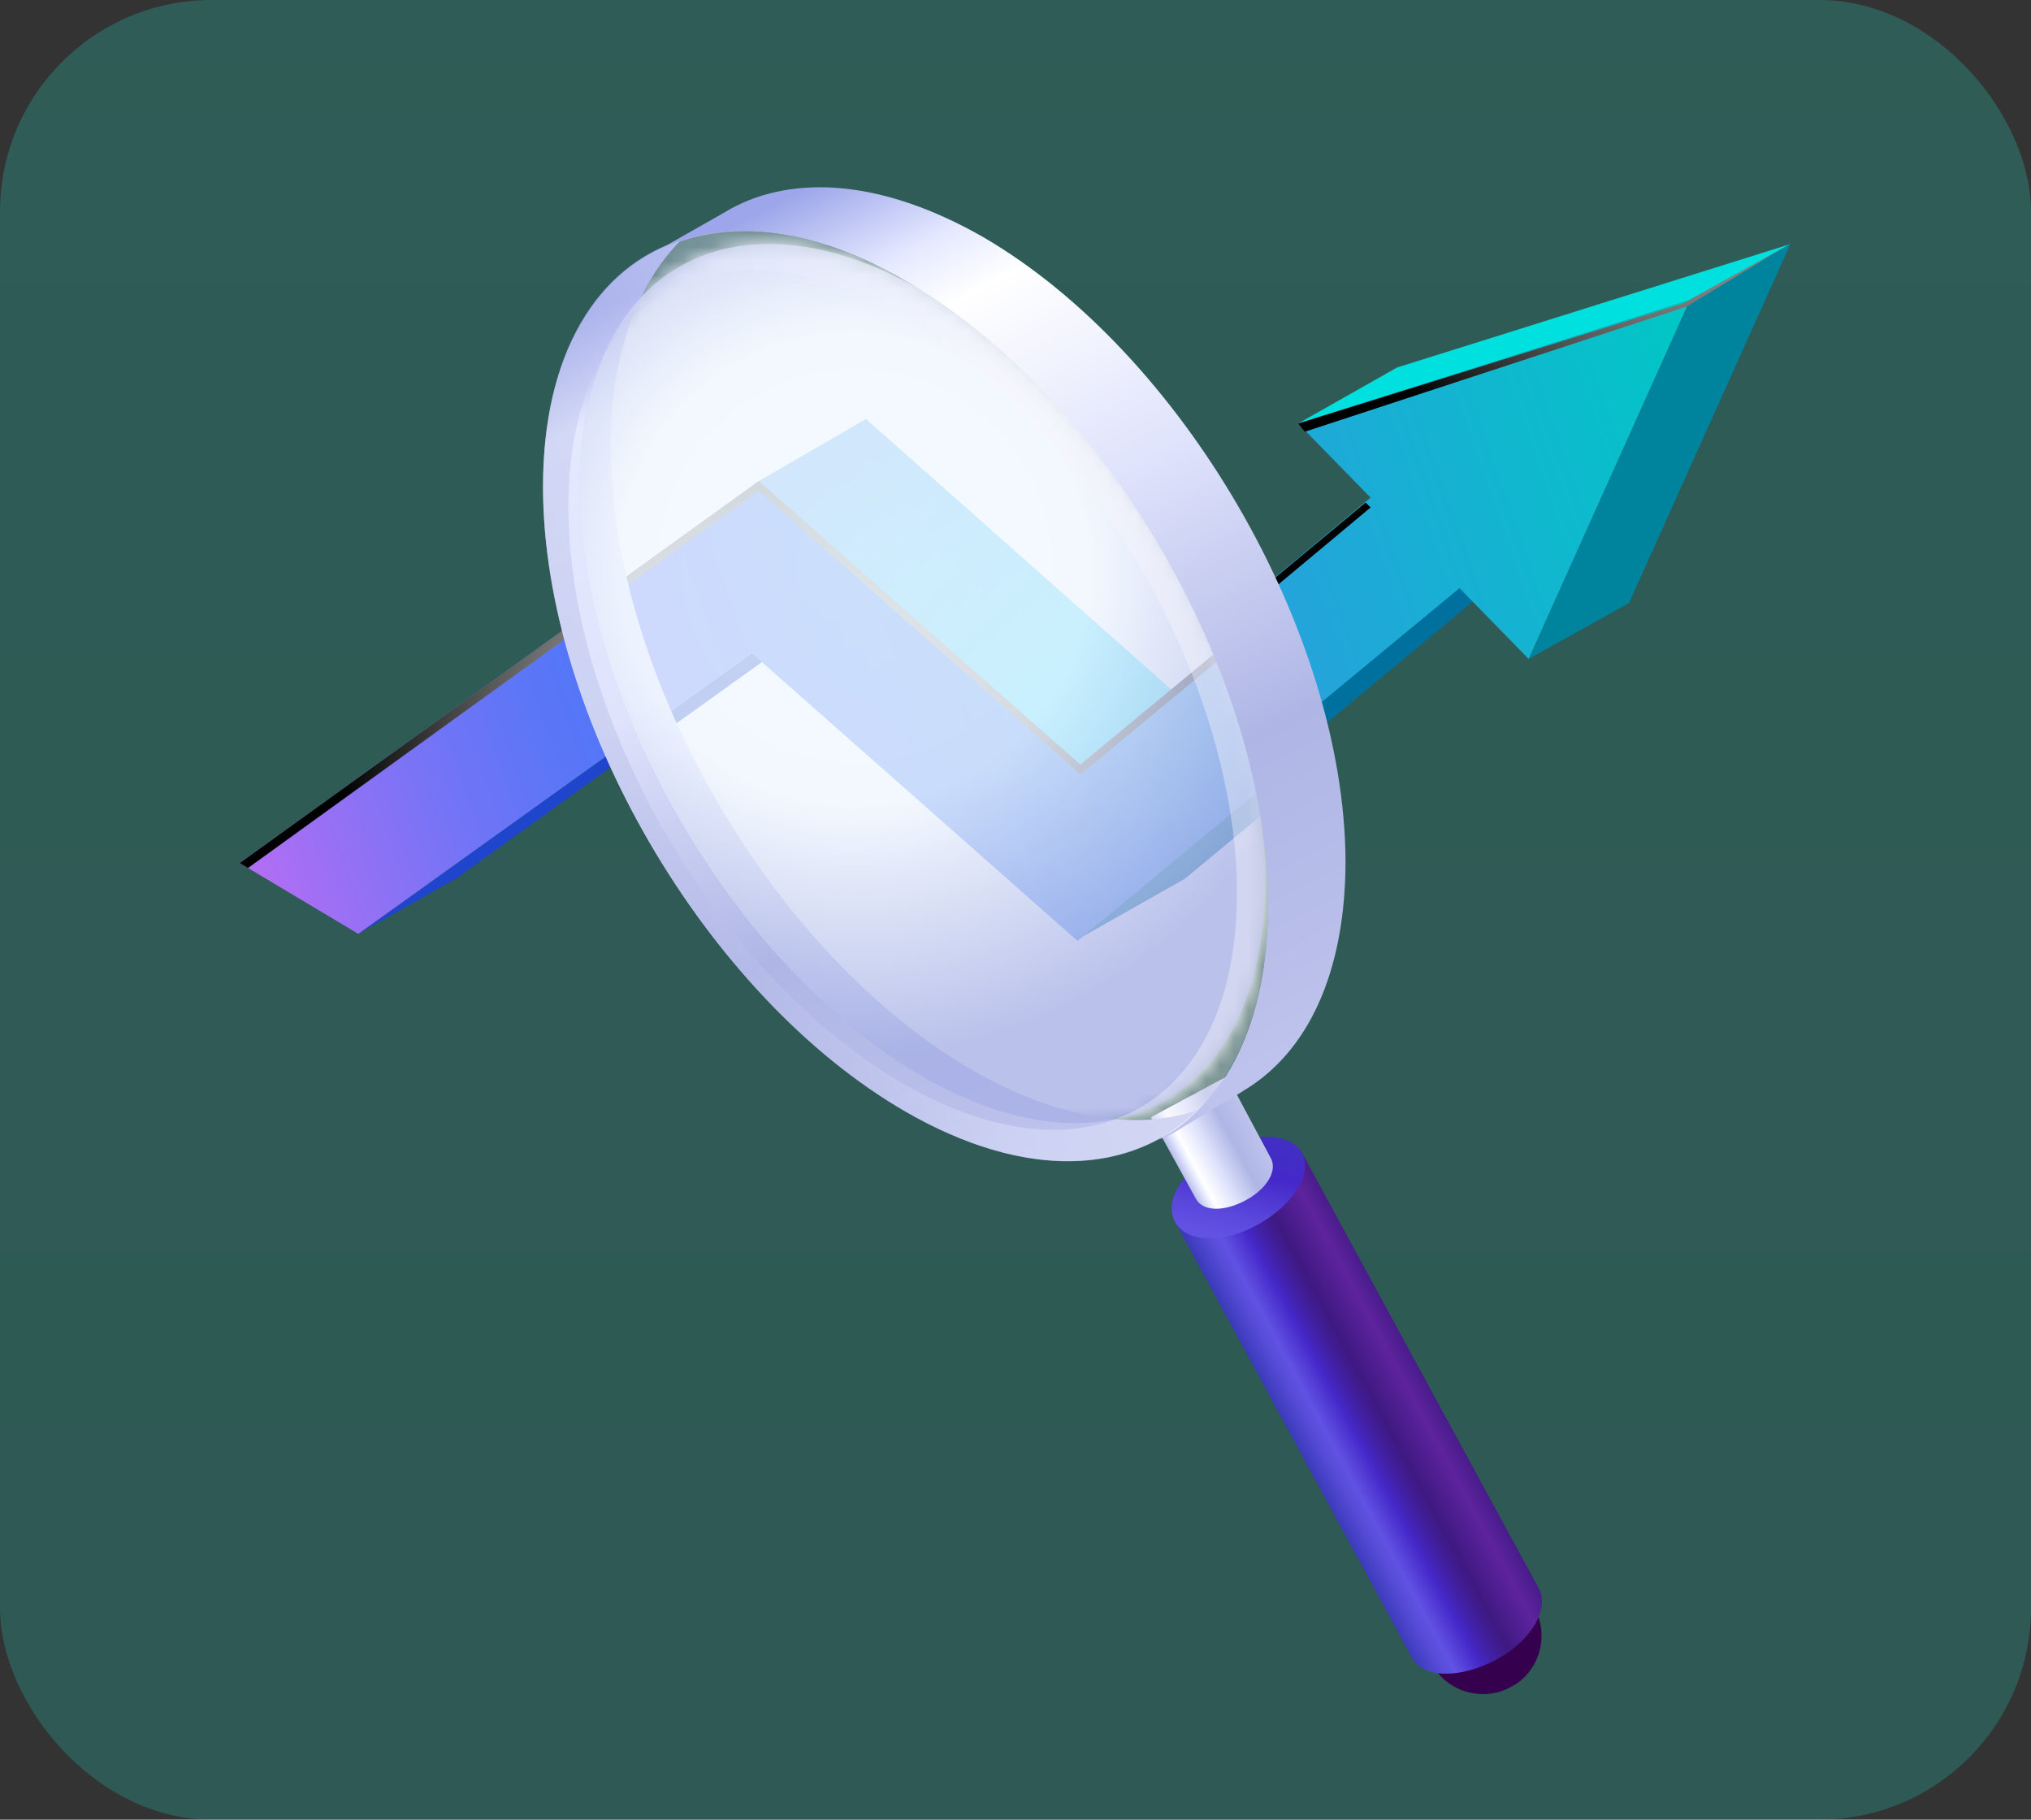 <svg width="144" height="129" fill="none" xmlns="http://www.w3.org/2000/svg"><rect width="100%" height="100%" fill="#333333" stroke="none"/><rect opacity=".2" width="144" height="129" rx="15" fill="url(#a)"/><path d="M108.8 114.003c1.1 2 .3 4.6-1.7 5.6-2 1.1-4.6.3-5.6-1.7-1.1-2-.3-4.6 1.7-5.6 2-1.1 4.5-.4 5.6 1.7Z" fill="#35004D"/><path d="m92.3 81.703-9 4.9 16.8 30.9c.8 1.5 3.4 1.5 5.9.2 2.5-1.3 3.9-3.6 3.1-5.1l-16.8-30.9Z" fill="url(#b)"/><path d="M92.3 81.703c.8 1.5-.6 3.7-3.1 5.1-2.5 1.4-5.1 1.3-5.9-.2-.8-1.5.6-3.7 3.1-5.1 2.5-1.3 5.1-1.2 5.9.2Z" fill="url(#c)"/><path d="m87 76.303-5.4 2.9 3.2 5.8c.5.9 2 .9 3.5.1s2.3-2.1 1.8-3l-3.1-5.8Z" fill="url(#d)"/><path d="m76.52 63.869 7.12-3.968 26.842-22.291-7.119 3.968-26.843 22.29Z" fill="#00719E"/><path d="m25.403 66.203 7.003-3.968 29.643-21.357-7.002 4.084-29.644 21.24Z" fill="#1F45CC"/><path d="m55.397 33.525 7.119-4.085 21.24 18.79-7.002 4.085-21.358-18.79Z" fill="url(#e)"/><path d="m92.042 30.024 7.002-3.968 27.893-8.753-7.119 3.968-27.776 8.753Z" fill="#00E0DE"/><path d="m108.381 46.713 7.119-3.968 11.437-25.442-7.119 3.968-11.437 25.442Z" fill="#00849E"/><path d="m92.042 30.024 5.019 5.135.116.117-20.423 17.039-21.358-18.79L17 61.185l8.403 5.018 29.643-21.24L76.52 63.984l26.959-22.29 4.902 5.018 11.437-25.442-27.776 8.753Z" fill="url(#f)"/><path d="m119.585 21.738 6.885-4.202-7.119 3.968-27.309 8.52.467.583 27.076-8.87Z" fill="url(#g)"/><path d="m55.396 34.225 21.358 18.79 20.423-17.04-.116-.116-.234-.233-20.073 16.689-21.358-18.79L17 61.185l.584.35 37.812-27.31Z" fill="url(#h)"/><mask id="i" style="mask-type:luminance" maskUnits="userSpaceOnUse" x="41" y="17" width="49" height="63"><path d="M82.684 78.043c9.44-5.52 9.366-23.212-.167-39.518S57.603 13.474 48.163 18.993c-9.44 5.519-9.365 23.212.168 39.518 9.532 16.306 24.913 25.05 34.353 19.532Z" fill="#fff"/></mask><g mask="url(#i)"><path d="M93.3 13.603h-56v75.5h56v-75.5Z" fill="#fff"/></g><mask id="j" style="mask-type:luminance" maskUnits="userSpaceOnUse" x="41" y="17" width="49" height="63"><path d="M82.684 78.043c9.44-5.52 9.366-23.212-.167-39.518S57.603 13.474 48.163 18.993c-9.44 5.519-9.365 23.212.168 39.518 9.532 16.306 24.913 25.05 34.353 19.532Z" fill="#fff"/></mask><g mask="url(#j)"><path d="m76.4 66.603 7.6-4.3 35-29-7.6 4.3-35 29Z" fill="#006D9C"/><path d="m21.5 69.103 7.6-4.3 31.8-22.8-7.6 4.3-31.8 22.8Z" fill="#1F45CC"/><path d="m53.8 34.103 7.6-4.4 22.8 20.2-7.6 4.3-22.8-20.1Z" fill="url(#k)"/><path d="m99.2 25.203 5.4 5.5.2.2-28.2 23.3-22.8-20.1-41.2 29.7 8.9 5.3 31.8-22.8 23.1 20.4 35-29 .1.1 5.3 5.3 12.2-27.2-29.8 9.3Z" fill="url(#l)"/><path d="m53.8 34.803 22.8 20.1 28.2-23.3-.2-.2-.2-.2-27.8 23-22.8-20.1-41.2 29.7.5.3 40.7-29.3Z" fill="url(#m)"/></g><path d="M69 75.903c-14.2-8.2-25.7-28-25.7-44.3 0-6.5 1.9-11.5 5-14.6-6 1.9-9.8 8.1-9.8 17.5 0 16.3 11.5 36.1 25.7 44.3 8.5 4.9 16 4.5 20.7-.1-4.4 1.5-9.9.6-15.9-2.8Z" fill="url(#n)"/><path opacity=".5" d="M65.4 20.603c-13.4-7.7-24.3-1.5-24.3 13.8s10.9 34.1 24.3 41.9c13.4 7.7 24.3 1.5 24.3-13.8 0-15.4-10.8-34.1-24.3-41.9Z" fill="url(#o)" fill-opacity=".5"/><path d="M65.4 20.603c-13.4-7.7-24.3-1.5-24.3 13.8s10.9 34.1 24.3 41.9c13.4 7.7 24.3 1.5 24.3-13.8 0-15.4-10.8-34.1-24.3-41.9Z" fill="url(#p)" fill-opacity=".7"/><path d="M69.7 16.803c-7-4-13.3-4.5-17.9-2-.1.1-6.8 3.8-7 4.1 4.7-3.5 11.7-3.5 19.4 1 14.2 8.2 25.7 28 25.7 44.3 0 8.3-3 14.1-7.8 16.6.3-.1.8-.3 1.3-.6.1-.1 4.7-2.8 4.8-2.9 4.5-2.7 7.2-8.3 7.2-16.3-.1-16.2-11.6-36-25.7-44.2Z" fill="url(#q)"/><path d="M64.2 19.903c-14.2-8.2-25.7-1.6-25.7 14.6s11.5 36.1 25.7 44.3c14.2 8.2 25.7 1.6 25.7-14.6 0-16.3-11.5-36.1-25.7-44.3Zm-.2 56.9c-13.1-7.6-23.7-25.8-23.7-40.9 0-15 10.6-21.1 23.7-13.5 13.1 7.6 23.7 25.8 23.7 40.9 0 15.1-10.6 21.1-23.7 13.5Z" fill="url(#r)" fill-opacity=".4"/><defs><linearGradient id="k" x1="88.382" y1="61.259" x2="43.442" y2="16.587" gradientUnits="userSpaceOnUse"><stop offset=".01" stop-color="#29FFFD"/><stop offset=".675" stop-color="#69A9F3"/><stop offset="1" stop-color="#8484EF"/></linearGradient><linearGradient id="a" x1="72" y1="0" x2="72" y2="129" gradientUnits="userSpaceOnUse"><stop stop-color="#21FFE4"/><stop offset="1" stop-color="#19EFD5"/></linearGradient><linearGradient id="c" x1="89.545" y1="76.976" x2="86.954" y2="87.62" gradientUnits="userSpaceOnUse"><stop stop-color="#3B3ABA"/><stop offset=".167" stop-color="#3F34BF"/><stop offset=".571" stop-color="#4528C9"/><stop offset=".594" stop-color="#472BCB"/><stop offset=".852" stop-color="#5A47DC"/><stop offset="1" stop-color="#6152E3"/></linearGradient><linearGradient id="d" x1="83.673" y1="82.951" x2="88.996" y2="80.083" gradientUnits="userSpaceOnUse"><stop stop-color="#B9BFEA"/><stop offset=".106" stop-color="#E5E9FF"/><stop offset=".172" stop-color="#fff"/><stop offset=".404" stop-color="#DFE3FC"/><stop offset=".702" stop-color="#AFB6E5"/><stop offset=".946" stop-color="#BAC0EA"/><stop offset="1" stop-color="#BDC3EC"/></linearGradient><linearGradient id="e" x1="87.724" y1="58.876" x2="45.809" y2="17.211" gradientUnits="userSpaceOnUse"><stop offset=".106" stop-color="#84EFA9"/><stop offset=".136" stop-color="#80F0AD"/><stop offset=".493" stop-color="#51F8D8"/><stop offset=".768" stop-color="#34FDF3"/><stop offset=".924" stop-color="#29FFFD"/></linearGradient><linearGradient id="f" x1="122.774" y1="28.863" x2="17.353" y2="65.749" gradientUnits="userSpaceOnUse"><stop stop-color="#00C7C5"/><stop offset=".386" stop-color="#2D9BE0"/><stop offset=".737" stop-color="#5277F7"/><stop offset=".78" stop-color="#5B76F7"/><stop offset=".85" stop-color="#7374F6"/><stop offset=".936" stop-color="#9A70F4"/><stop offset="1" stop-color="#BB6DF3"/></linearGradient><linearGradient id="q" x1="58.555" y1="12.562" x2="90.961" y2="74.591" gradientUnits="userSpaceOnUse"><stop stop-color="#9DA6EA"/><stop offset=".106" stop-color="#E5E9FF"/><stop offset=".172" stop-color="#fff"/><stop offset=".404" stop-color="#DFE3FC"/><stop offset=".702" stop-color="#AFB6E5"/><stop offset=".946" stop-color="#BAC0EA"/><stop offset="1" stop-color="#BDC3EC"/></linearGradient><linearGradient id="n" x1="44.445" y1="21.074" x2="71.147" y2="82.9" gradientUnits="userSpaceOnUse"><stop stop-color="#9DA6EA"/><stop offset=".106" stop-color="#E5E9FF"/><stop offset=".404" stop-color="#DFE3FC"/><stop offset=".702" stop-color="#AFB6E5"/><stop offset=".946" stop-color="#BAC0EA"/><stop offset="1" stop-color="#BDC3EC"/></linearGradient><linearGradient id="b" x1="92.381" y1="103.334" x2="101.37" y2="98.49" gradientUnits="userSpaceOnUse"><stop stop-color="#3B3ABA"/><stop offset=".143" stop-color="#564BD7"/><stop offset=".227" stop-color="#6152E3"/><stop offset=".399" stop-color="#4528C9"/><stop offset=".483" stop-color="#4221A9"/><stop offset=".574" stop-color="#401B8D"/><stop offset=".626" stop-color="#3F1982"/><stop offset=".869" stop-color="#5E239E"/><stop offset="1" stop-color="#491C8B"/></linearGradient><linearGradient id="l" x1="133.111" y1="26.579" x2="12.854" y2="68.656" gradientUnits="userSpaceOnUse"><stop stop-color="#00C7C5"/><stop offset=".343" stop-color="#2D9BE0"/><stop offset=".657" stop-color="#5277F7"/><stop offset=".712" stop-color="#5B76F7"/><stop offset=".803" stop-color="#7374F6"/><stop offset=".917" stop-color="#9A70F4"/><stop offset="1" stop-color="#BB6DF3"/></linearGradient><linearGradient id="r" x1="41.875" y1="56.567" x2="75.745" y2="45.635" gradientUnits="userSpaceOnUse"><stop stop-color="#AFB6E5"/><stop offset=".145" stop-color="#B6BCE8"/><stop offset=".348" stop-color="#C8CDF1"/><stop offset=".581" stop-color="#E5E9FF"/><stop offset=".955" stop-color="#F5F4FC"/><stop offset="1" stop-color="#F7F6FB"/></linearGradient><radialGradient id="m" cx="0" cy="0" r="1" gradientUnits="userSpaceOnUse" gradientTransform="translate(54.96 54.313) scale(34.466)"><stop stop-color="#fff"/><stop offset="1"/></radialGradient><radialGradient id="h" cx="0" cy="0" r="1" gradientUnits="userSpaceOnUse" gradientTransform="translate(53.89 53.196) scale(29.957)"><stop stop-color="#fff"/><stop offset="1"/></radialGradient><radialGradient id="o" cx="0" cy="0" r="1" gradientUnits="userSpaceOnUse" gradientTransform="translate(60.637 40.074) scale(34.778)"><stop offset=".005" stop-color="#6CF"/><stop offset="1" stop-color="#5277F7"/></radialGradient><radialGradient id="p" cx="0" cy="0" r="1" gradientUnits="userSpaceOnUse" gradientTransform="translate(60.505 40.339) scale(34.778)"><stop offset=".485" stop-color="#fff"/><stop offset="1" stop-color="#AFB6E5"/></radialGradient><radialGradient id="g" cx="0" cy="0" r="1" gradientUnits="userSpaceOnUse" gradientTransform="translate(118.208 6.744) scale(27.894)"><stop stop-color="#fff"/><stop offset="1"/></radialGradient></defs></svg>